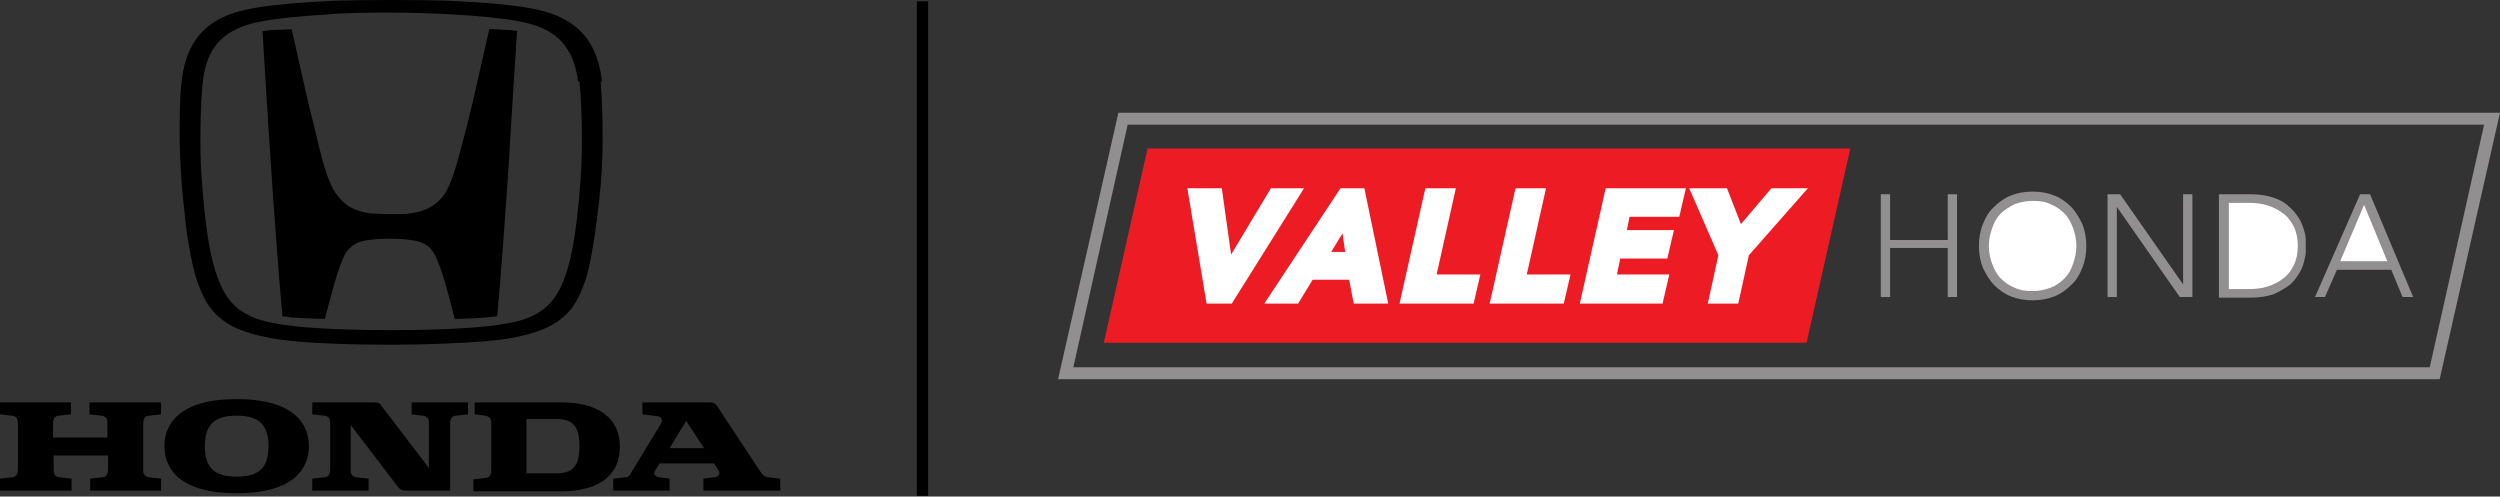 <?xml version="1.0" encoding="UTF-8"?><svg id="Calque_1" xmlns="http://www.w3.org/2000/svg" width="377.1" height="74.9" viewBox="0 0 377.1 74.9"><rect x="0" y="0" width="377.1" height="74.9" fill="#333333" stroke="none"/><defs><style>.cls-1{fill:#ed1c24;}.cls-2{fill:#fff;}.cls-3{fill:#918f90;}</style></defs><path id="path57" class="cls-3" d="M161.9,55.4h204.6l8.2-36.6h-204.6l-8.2,36.6h0ZM368,57.2h-208.4l9.1-40.2h208.4l-9.1,40.2Z"/><path id="path61" class="cls-1" d="M272.5,51.7h-106l6.6-29.3h106l-6.6,29.3Z"/><path class="cls-2" d="M185.6,45.8h-3.6l-2.9-17.4h5.2l1.4,10,6-10h5l-10.9,17.4h-.2ZM200.7,38h2.2l-.4-2.8-1.7,2.8h-.1ZM209.4,45.8h-5.2l-.7-3.6h-5.5l-2.2,3.6h-5.1l11.5-17.4h3.6l3.6,17.4h0ZM222.3,45.8h-11.2l3.9-17.4h4.6l-2.9,13h6.6l-1,4.3h0v.1ZM235.9,45.8h-11.2l3.9-17.4h4.6l-2.9,13h6.6l-1,4.3h0v.1ZM250.8,45.8h-12.5l3.9-17.4h12.1l-1,4.3h-7.5l-.4,2h7.1l-1,4.3h-7.1l-.5,2.4h7.9l-1,4.3h0v.1ZM262.2,45.8h-4.6l1.6-7.3-4.4-10.1h5.7l2.1,5.4,4.6-5.4h5.5l-8.9,10.1-1.6,7.3h0Z"/><path d="M140,74.8h-1.7V.2h1.7v74.7-.1ZM116,72l1.7.2v1.8h-11.6v-1.8l1.5-.2c.6,0,1.3-.4.7-1.2l-.6-.9h-8.2l-.7,1.1c-.3.5,0,.9.7,1l1.5.2v1.8h-8.5v-1.8l1.8-.2c.5,0,.8-.4.9-.7l4.5-7.4c.4-.6-.1-1.1-.4-1.1l-2.4-.3v-1.8h10.1c.7,0,1,.2,1.4.9l6.2,9.4c.3.4.5.9,1.4,1M101,67.6h5.2l-2.7-4.1-2.5,4.1h0ZM84.8,60.7c4.8,0,8.7,1.9,8.7,6.7s-3.9,6.7-8.7,6.7h-13.4v-1.8l1.8-.2c.8,0,.9-.8.9-1.2v-7.1c0-.8-.4-1-.9-1.1l-1.6-.2v-1.8h13.2M87.4,67.3c0-2.9-.9-4.1-3.5-4.1h-4.5v8.2h4.5c2.6,0,3.5-1.2,3.5-4.1ZM62.1,62.5v-1.8h8.5v1.8l-1.8.2c-.8,0-.9.8-.9,1.2v10.1h-6.5c-.8,0-1-.1-1.4-.6l-7.1-9.3v6.7c0,.4,0,1.1.9,1.2l1.8.2v1.8h-8.5v-1.8l1.8-.2c.8,0,.9-.8.9-1.2v-6.9c0-.4,0-1.1-.9-1.2l-1.8-.2v-1.8h9.2c.8,0,1,.1,1.3.6l7.1,9.3v-6.7c0-.4,0-1.1-.9-1.2l-1.8-.2h.1ZM35.7,60.2c8.7,0,10.9,3.8,10.9,7.1s-2.2,7.1-10.9,7.1-10.9-3.8-10.9-7.1,2.2-7.1,10.9-7.1M40.5,67.3c0-3.2-1.4-4.6-4.8-4.6s-4.8,1.4-4.8,4.6,1.4,4.6,4.8,4.6,4.8-1.4,4.8-4.6ZM13.6,60.7h10.7v1.8l-1.8.2c-.8,0-.9.8-.9,1.2v6.9c0,.4,0,1.1.9,1.2l1.8.2v1.8h-10.7v-1.8l1.8-.2c.8,0,.9-.8.9-1.2v-2.1h-8.2v2.1c0,.4,0,1.1.9,1.2l1.8.2v1.8H0v-1.8l1.8-.2c.8,0,.9-.8.9-1.2v-6.9c0-.4,0-1.1-.9-1.2l-1.8-.2v-1.8h10.7v1.8l-1.8.2c-.8,0-.9.8-.9,1.2v2.1h8.2v-2.1c0-.4,0-1.1-.9-1.2l-1.8-.2v-1.8h.1ZM90.6,12.3c.2,2.3.3,5.4.3,8.7,0,5.4-.5,9.1-.8,11.6-.2,1.7-.9,7-1.8,9.7-1.3,3.7-2.4,4.8-3.8,5.9-2.5,2-6.6,2.6-7.4,2.8-4.6.8-14,1-18.1,1s-13.5-.1-18.1-1c-.9-.2-5-.8-7.4-2.8-1.4-1.1-2.5-2.2-3.8-5.9-.9-2.7-1.7-7.9-1.8-9.7-.3-2.5-.7-6.2-.8-11.6,0-3.3,0-6.3.3-8.7.9-8.6,6.6-10.4,11.6-11.2,2.5-.4,7-.8,9.9-.9,2.5-.2,8.4-.2,10.2-.2s7.7,0,10.2.2c2.9.1,7.4.5,9.9.9,5,.8,10.7,2.7,11.6,11.2h-.2ZM87.2,12.3c-.7-5.4-3.4-8.1-9-9.1-2.7-.5-6.2-.8-9.6-1-2.7-.2-7.2-.3-9.7-.3s-7,0-9.7.3c-3.4.2-7,.5-9.6,1-5.7,1-8.4,3.7-9,9.1-.4,3.6-.5,10.3-.2,14.4.5,6.8,1.1,10.9,2,13.9.8,2.6,1.7,4.3,3.1,5.6,2.3,2.1,5.5,2.5,7.3,2.8,4,.6,10.8.8,16.2.8s12.1-.2,16.2-.8c1.9-.3,5-.7,7.3-2.8,1.4-1.3,2.3-3,3.1-5.6.9-3,1.5-7.1,2-13.9.3-4.1.2-10.8-.2-14.4h-.2ZM78,4.7s-.9,13.5-1.2,19.2c-.4,6-1.1,16.1-1.8,23.8,0,0-1.2.2-3.3.3-2.1.1-3.1.1-3.1.1-.9-3.4-2-8-3.2-10-1-1.6-2.6-1.8-3.5-1.9-1.4-.2-2.6-.2-3.1-.2s-1.7,0-3.1.2c-.9.1-2.4.3-3.5,1.9-1.2,2-2.3,6.7-3.2,10,0,0-1,0-3.1-.1s-3.3-.3-3.3-.3c-.7-7.6-1.4-17.8-1.8-23.8-.4-5.7-1.2-19.2-1.2-19.2.8-.1,1.4-.2,2.3-.2.6,0,2.1-.1,2.1-.1,1.5,6.6,2.1,9.6,3.3,14.3,1.1,4.6,2,8.8,3.6,10.8,1.6,2.1,3.6,2.5,5.1,2.7.7,0,1.3.1,2.9.1s2.1,0,2.9-.1c1.4-.2,3.5-.6,5.1-2.7,1.5-2.1,2.4-6.3,3.6-10.8,1.2-4.8,1.8-7.8,3.3-14.3,0,0,1.5,0,2.1.1.9,0,1.6.1,2.3.2h-.2Z"/><polygon class="cls-3" points="283.7 29.3 285.1 29.3 285.1 36.2 293.8 36.2 293.8 29.3 295.2 29.3 295.2 44.8 293.8 44.8 293.8 37.4 285.1 37.4 285.1 44.8 283.7 44.8 283.7 29.3"/><path class="cls-3" d="M298.5,37.1c0-1.2.2-2.3.6-3.3s.9-1.9,1.7-2.6c.7-.7,1.5-1.3,2.5-1.7,1-.4,2.1-.6,3.3-.6s2.3.2,3.3.6c1,.4,1.8,1,2.5,1.7s1.2,1.6,1.7,2.6c.4,1,.6,2.1.6,3.3s-.2,2.3-.6,3.3-.9,1.9-1.7,2.6c-.7.7-1.5,1.3-2.5,1.7s-2.1.6-3.3.6-2.3-.2-3.3-.6c-1-.4-1.8-1-2.5-1.7s-1.2-1.6-1.7-2.6c-.4-1-.6-2.1-.6-3.3"/><polygon class="cls-3" points="317.9 29.3 319.8 29.3 329.3 42.9 329.3 42.9 329.3 29.3 330.7 29.3 330.7 44.8 328.8 44.8 319.3 31.2 319.3 31.2 319.3 44.8 317.9 44.8 317.9 29.3 317.9 29.3"/><path class="cls-3" d="M334.7,29.3h4.8c1.3,0,2.5.2,3.4.5.9.3,1.7.7,2.3,1.3.6.5,1.1,1.1,1.5,1.7.4.6.6,1.2.8,1.8s.3,1.1.3,1.5v2c0,.5-.2,1-.3,1.5s-.4,1.2-.8,1.8-.8,1.2-1.5,1.7-1.4.9-2.3,1.3c-.9.3-2.1.5-3.4.5h-4.8v-15.6Z"/><polygon class="cls-3" points="356 29.3 357.5 29.3 364 44.8 362.4 44.8 360.7 40.7 352.5 40.7 350.7 44.8 349.2 44.8 356 29.3 356 29.3"/><path class="cls-2" d="M336.2,43.6h3c1,0,2-.1,2.9-.4.9-.3,1.7-.7,2.3-1.2.7-.5,1.2-1.2,1.6-2s.6-1.8.6-2.9-.2-2.1-.6-2.9c-.4-.8-.9-1.5-1.6-2s-1.4-.9-2.3-1.2-1.9-.4-2.9-.4h-3v12.9h0v.1Z"/><polygon class="cls-2" points="356.6 30.9 353 39.4 360.1 39.4 356.6 30.9"/><path class="cls-2" d="M300,37.1c0,1,.2,1.9.5,2.7s.7,1.6,1.3,2.2c.6.6,1.3,1.1,2.1,1.4.8.4,1.7.5,2.7.5s1.9-.2,2.7-.5,1.5-.8,2.1-1.4c.6-.6,1-1.3,1.3-2.2s.5-1.7.5-2.7-.2-1.9-.5-2.7-.7-1.6-1.3-2.2c-.6-.6-1.3-1.1-2.1-1.4-.8-.4-1.7-.5-2.7-.5s-1.9.2-2.7.5c-.8.4-1.5.8-2.1,1.4-.6.6-1,1.3-1.3,2.2s-.5,1.7-.5,2.7"/></svg>